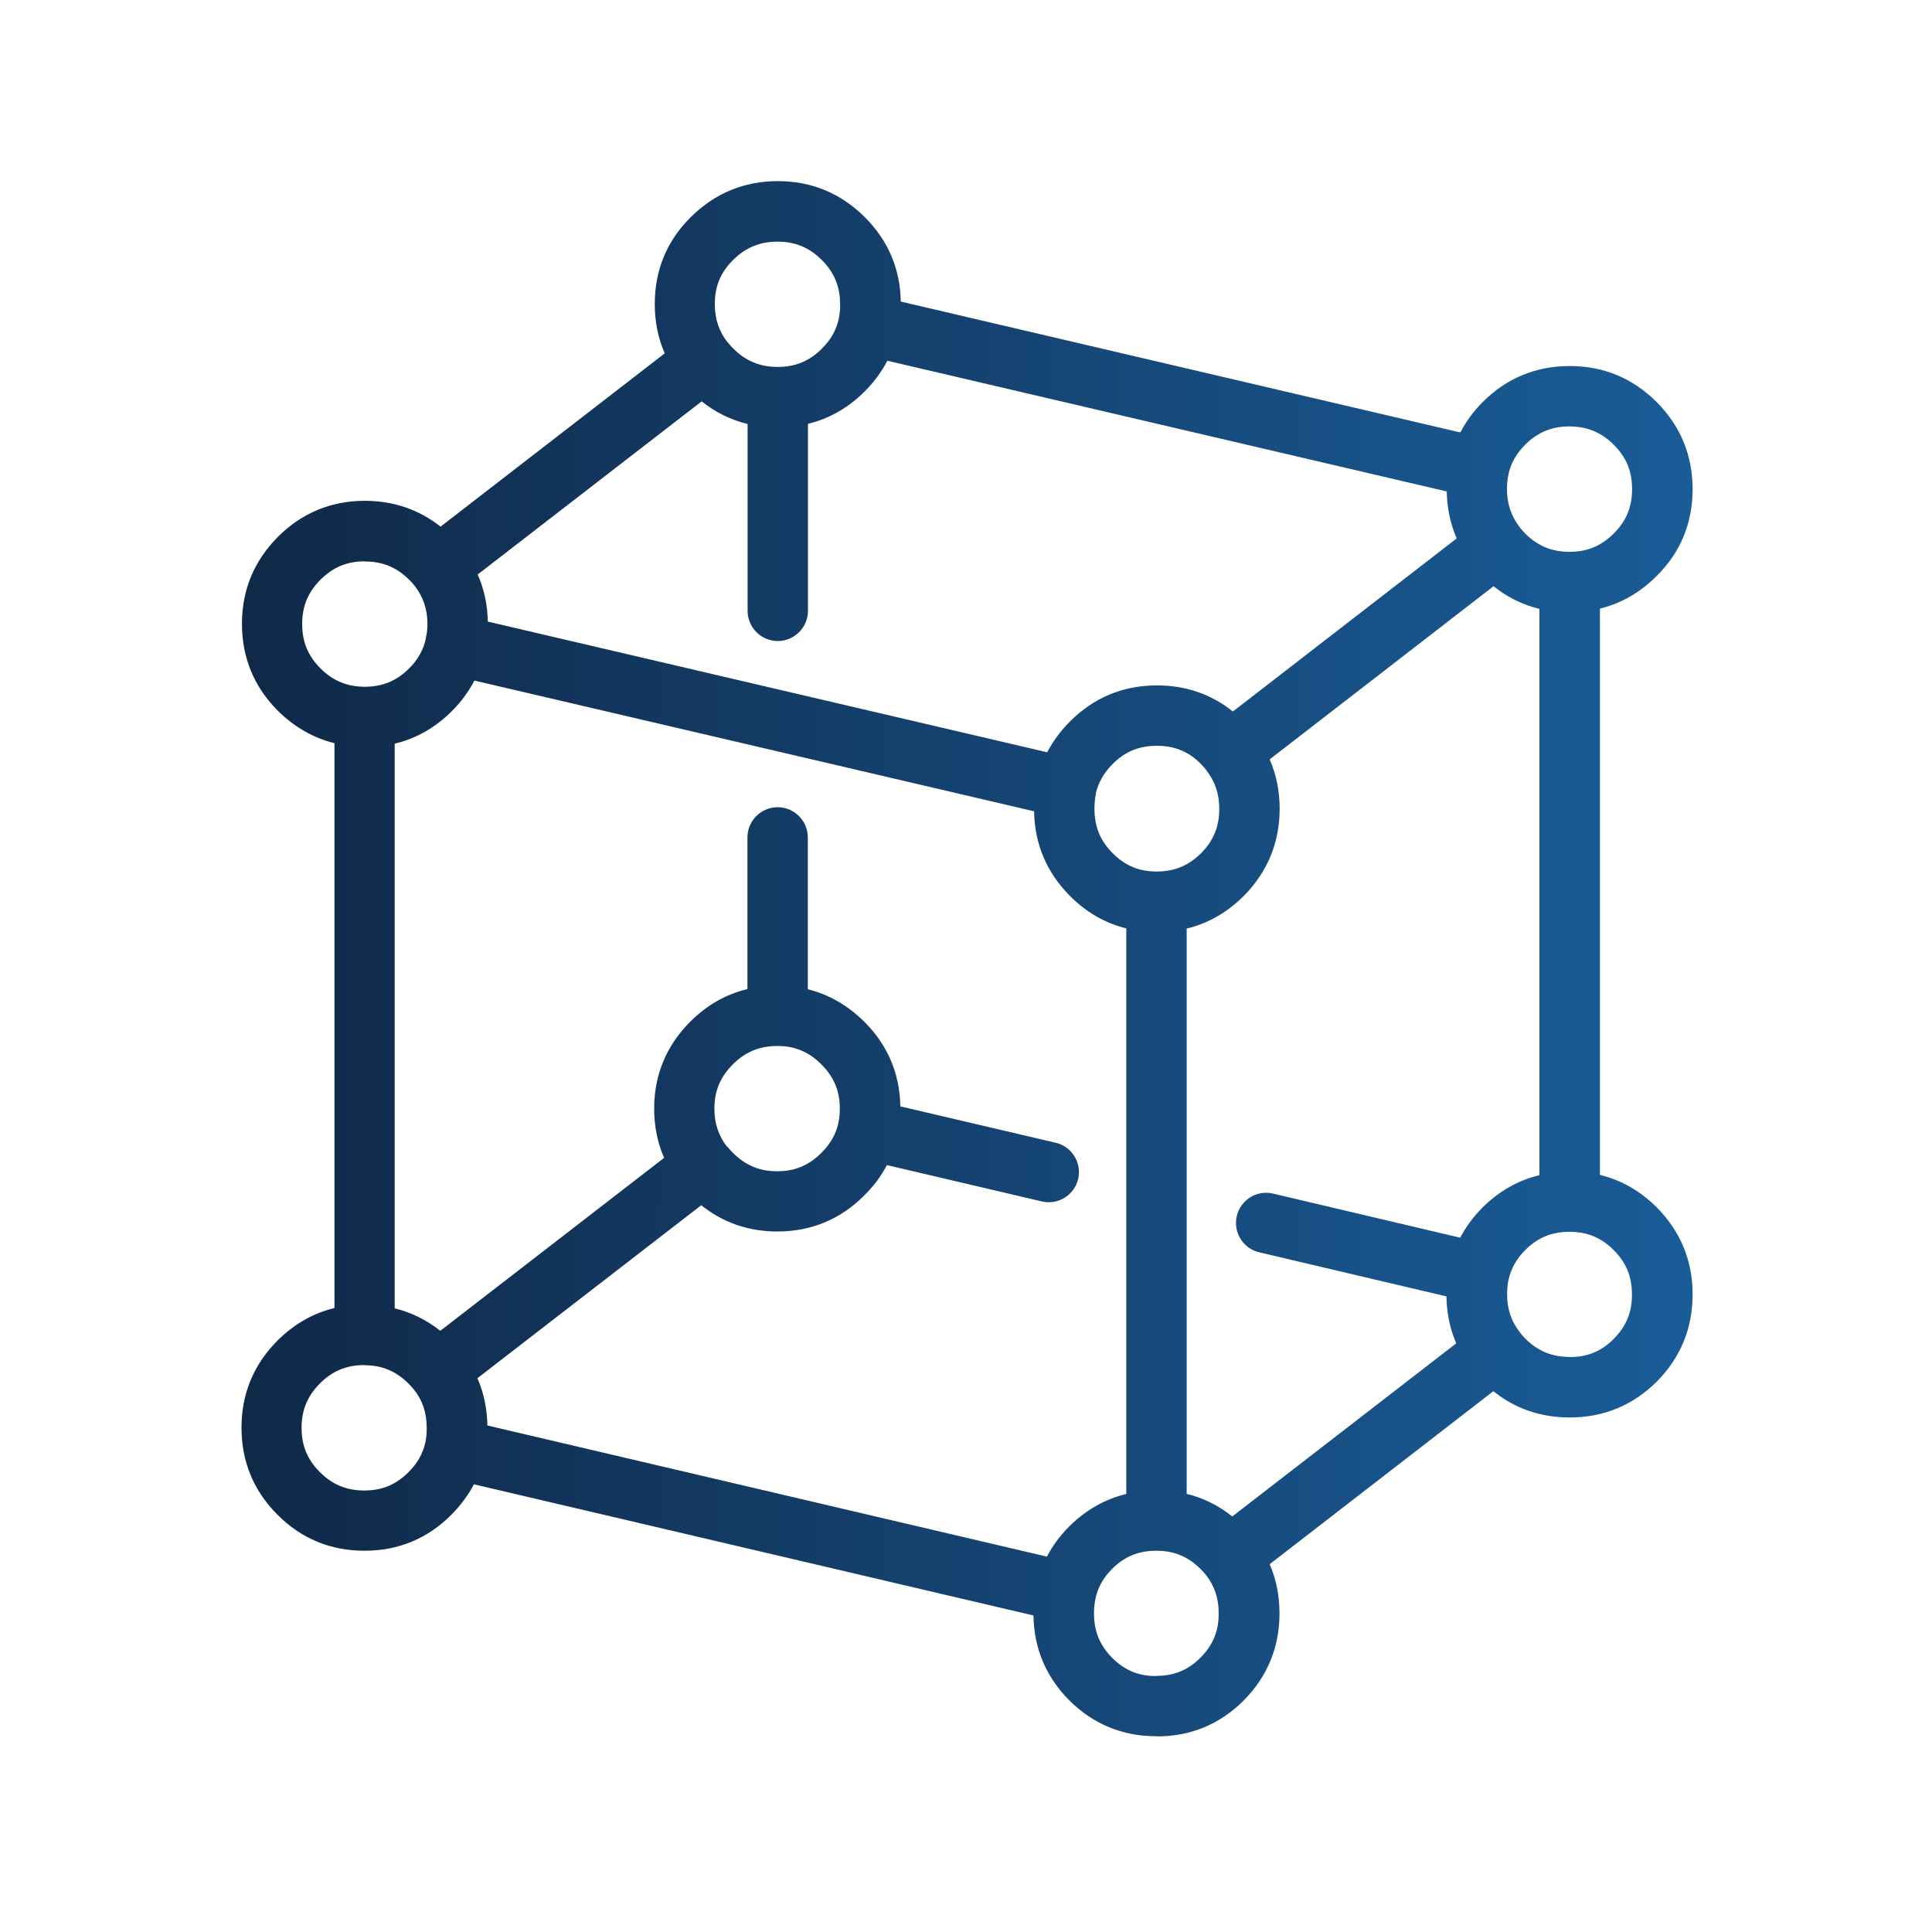 <svg xmlns="http://www.w3.org/2000/svg" viewBox="0 0 512 512" fill="none" x="0px" y="0px" aria-hidden="true" width="512px" height="512px"><defs><linearGradient class="cerosgradient" data-cerosgradient="true" id="CerosGradient_id57528dd9c" gradientUnits="userSpaceOnUse" x1="0%" y1="50%" x2="100%" y2="50%"><stop offset="0%" stop-color="#0E203A"/><stop offset="100%" stop-color="#1B65A6"/></linearGradient><linearGradient/></defs><path d="M306.52 460.12H306.4C297.48 460.12 289.72 456.92 283.4 450.64C277.2 444.4 274 436.84 273.88 428.12L125.6 393.36C124.08 396.24 122.08 398.92 119.64 401.4C113.32 407.76 105.56 410.96 96.6 410.96C87.6 410.96 79.84 407.76 73.52 401.4C67.2 395.08 64 387.32 64 378.32C64 369.4 67.2 361.64 73.52 355.28C77.92 350.92 82.96 348 88.64 346.64V196.96C83.04 195.56 78 192.68 73.64 188.36C67.32 182.04 64.12 174.28 64.12 165.32C64.12 156.36 67.32 148.64 73.64 142.28C79.96 135.96 87.72 132.72 96.68 132.72C104.28 132.72 111 135.04 116.76 139.56L176.16 93.64C174.4 89.64 173.52 85.28 173.52 80.6C173.52 71.64 176.68 63.88 183.04 57.56C189.4 51.24 197.16 48 206.12 48C215.12 48 222.84 51.24 229.2 57.56C235.36 63.72 238.56 71.24 238.72 79.92L387 114.6C388.52 111.72 390.48 109 392.92 106.56C399.28 100.2 407.04 97 416 97C424.96 97 432.72 100.24 439.04 106.56C445.36 112.92 448.56 120.68 448.56 129.64C448.56 138.56 445.4 146.32 439.04 152.64C434.68 157 429.64 159.92 424 161.28V311.36C429.64 312.72 434.68 315.6 439.04 319.96C445.36 326.32 448.56 334.08 448.56 343.04C448.56 351.96 445.4 359.76 439.08 366.12C432.72 372.44 425 375.64 416.04 375.64C416.04 375.64 416 375.64 415.96 375.64C408.32 375.64 401.52 373.32 395.76 368.68L336.48 414.52C338.2 418.52 339.08 422.88 339.08 427.56C339.08 436.52 335.88 444.28 329.6 450.64C323.28 456.96 315.52 460.16 306.6 460.16L306.52 460.12ZM306.44 444.12C311.16 444.12 314.84 442.6 318.16 439.28C321.44 435.96 323 432.24 322.96 427.52C322.96 423.6 321.88 420.32 319.64 417.44C319.2 416.88 318.72 416.36 318.2 415.84C314.88 412.52 311.16 410.96 306.44 410.96C301.72 410.96 298 412.48 294.68 415.8C292.4 418.12 290.96 420.64 290.32 423.6C290.32 423.6 290.32 423.64 290.32 423.68C290.04 424.92 289.92 426.2 289.92 427.56C289.92 432.28 291.44 436.04 294.76 439.36C298.04 442.64 301.76 444.24 306.52 444.16L306.44 444.12ZM129.12 377.76L277.44 412.52C278.96 409.64 280.92 406.96 283.36 404.52C287.76 400.16 292.8 397.28 298.48 395.92V246.04C292.84 244.64 287.84 241.76 283.52 237.4C277.36 231.2 274.2 223.68 274.04 215L125.72 180.36C124.2 183.28 122.2 186 119.76 188.44C115.36 192.84 110.28 195.72 104.6 197.08V346.72C109 347.8 113.04 349.8 116.68 352.68L176 306.84C174.24 302.84 173.36 298.48 173.36 293.8C173.36 284.84 176.6 277.08 182.92 270.76C187.32 266.36 192.36 263.48 198.08 262.12V221.92C198.08 217.52 201.68 213.92 206.08 213.92C210.48 213.92 214.08 217.52 214.08 221.92V262.16C219.68 263.56 224.68 266.44 229.04 270.76C235.24 276.92 238.44 284.48 238.6 293.2L279.76 302.84C284.08 303.84 286.72 308.16 285.72 312.44C284.72 316.72 280.4 319.4 276.12 318.4L235.04 308.76C233.52 311.68 231.52 314.36 229.04 316.8C222.76 323.12 215 326.36 206 326.36C198.36 326.36 191.6 324 185.84 319.4L126.52 365.24C128.2 369.08 129.08 373.28 129.16 377.72L129.12 377.76ZM314.44 395.88C318.88 396.96 322.92 398.96 326.56 401.88L385.92 356C384.24 352.16 383.4 348 383.32 343.56L333.72 331.88C329.4 330.88 326.76 326.56 327.76 322.28C328.76 317.96 333.08 315.28 337.4 316.32L386.96 328C388.48 325.12 390.44 322.48 392.84 320.04C397.24 315.68 402.28 312.8 407.96 311.44V161.36C403.52 160.28 399.44 158.28 395.8 155.36L336.48 201.24C338.24 205.28 339.12 209.64 339.12 214.32C339.12 223.28 335.92 231.04 329.64 237.4C325.24 241.8 320.16 244.72 314.48 246.08V395.88H314.44ZM96.56 361.76C91.84 361.76 88.08 363.32 84.76 366.64C81.48 369.96 79.92 373.68 79.92 378.36C79.92 383.08 81.44 386.8 84.76 390.12C88.08 393.44 91.84 395 96.56 395C101.24 395 104.96 393.44 108.28 390.12C110.64 387.76 112.08 385.2 112.72 382.28C112.96 381.08 113.12 379.8 113.08 378.44C113.08 374.44 112 371.12 109.72 368.28C109.28 367.72 108.8 367.2 108.32 366.72C104.96 363.36 101.24 361.8 96.56 361.8V361.76ZM415.96 359.64C420.68 359.64 424.36 358.12 427.68 354.8C430.96 351.48 432.52 347.76 432.48 343.04C432.48 338.32 430.96 334.6 427.64 331.28C424.36 328 420.64 326.44 415.96 326.44C411.24 326.44 407.52 327.96 404.2 331.28C401.92 333.56 400.48 336.12 399.8 339.04C399.52 340.28 399.4 341.6 399.4 343C399.4 346.88 400.48 350.16 402.76 353.04C402.76 353.04 402.8 353.12 402.84 353.16C403.28 353.76 403.76 354.32 404.32 354.84C407.56 358.04 411.28 359.6 416 359.6L415.96 359.64ZM192.72 303.84C193.16 304.4 193.68 304.92 194.2 305.48C197.56 308.84 201.28 310.4 205.96 310.4C210.64 310.4 214.36 308.84 217.68 305.52C220.04 303.16 221.52 300.6 222.16 297.68C222.16 297.68 222.16 297.68 222.16 297.64C222.44 296.44 222.56 295.12 222.56 293.8C222.56 289.12 221 285.4 217.68 282.08C214.36 278.76 210.68 277.2 206.04 277.2C201.24 277.2 197.52 278.76 194.2 282.08C190.88 285.4 189.32 289.12 189.32 293.84C189.32 297.72 190.44 301 192.68 303.92L192.72 303.84ZM290.4 210.44C290.16 211.68 290.04 212.96 290.04 214.32C290.04 219.04 291.56 222.8 294.88 226.12C298.16 229.4 301.84 230.96 306.48 230.96C311.28 230.96 315 229.4 318.28 226.12C321.6 222.8 323.12 219.04 323.12 214.32C323.12 210.4 322 207.08 319.72 204.16C319.72 204.16 319.72 204.12 319.68 204.08C319.24 203.52 318.76 203 318.28 202.48C315 199.16 311.28 197.64 306.56 197.64C301.84 197.64 298.12 199.2 294.84 202.48C292.52 204.84 291.04 207.44 290.36 210.4L290.4 210.44ZM129.24 164.72L277.52 199.36C279.04 196.44 281.04 193.72 283.52 191.24C289.84 184.88 297.6 181.64 306.6 181.64C314.24 181.64 321 183.96 326.72 188.56L386.04 142.68C384.36 138.84 383.48 134.68 383.4 130.24L235.16 95.6C233.64 98.52 231.64 101.24 229.16 103.72C224.8 108.08 219.76 110.96 214.12 112.32V161.88C214.12 166.28 210.52 169.88 206.12 169.88C201.72 169.88 198.12 166.28 198.12 161.88V112.36C193.68 111.28 189.6 109.28 185.96 106.36L126.6 152.24C128.28 156.08 129.2 160.28 129.28 164.76L129.24 164.72ZM96.64 148.76C91.96 148.76 88.24 150.32 84.92 153.64C81.6 156.96 80.08 160.68 80.08 165.36C80.08 170.08 81.6 173.8 84.92 177.12C88.2 180.4 91.92 181.96 96.6 182C101.36 182 105.12 180.44 108.44 177.12C110.76 174.8 112.2 172.24 112.84 169.28V169.12C113.12 167.96 113.28 166.72 113.28 165.4C113.28 161.48 112.16 158.16 109.88 155.24C109.44 154.68 108.96 154.16 108.44 153.64C105.16 150.36 101.4 148.8 96.68 148.8L96.64 148.76ZM402.76 139.72C402.76 139.72 402.76 139.76 402.8 139.8C403.24 140.36 403.72 140.92 404.24 141.44C407.52 144.68 411.24 146.24 415.96 146.24C420.64 146.24 424.36 144.68 427.68 141.36C431 138.04 432.52 134.32 432.52 129.64C432.52 124.92 431 121.2 427.68 117.88C424.36 114.56 420.64 113.04 415.96 113C411.24 113 407.48 114.56 404.16 117.88C401.84 120.2 400.4 122.76 399.76 125.68C399.76 125.68 399.76 125.72 399.76 125.76C399.48 126.96 399.36 128.24 399.36 129.6C399.36 133.48 400.48 136.8 402.72 139.68L402.76 139.72ZM192.92 90.8C193.36 91.36 193.84 91.88 194.36 92.4C197.64 95.68 201.4 97.24 206.12 97.24C210.8 97.24 214.52 95.68 217.84 92.36C220.2 90 221.64 87.44 222.28 84.48C222.52 83.32 222.68 82.04 222.64 80.72C222.64 75.96 221.12 72.24 217.8 68.92C214.48 65.6 210.76 64.04 206.04 64.04C201.36 64.04 197.6 65.6 194.24 68.92C190.96 72.2 189.4 75.92 189.44 80.64C189.44 84.56 190.56 87.88 192.84 90.76C192.84 90.76 192.84 90.76 192.84 90.8H192.92Z" fill="black" style="fill:url(#CerosGradient_id57528dd9c);"/></svg>